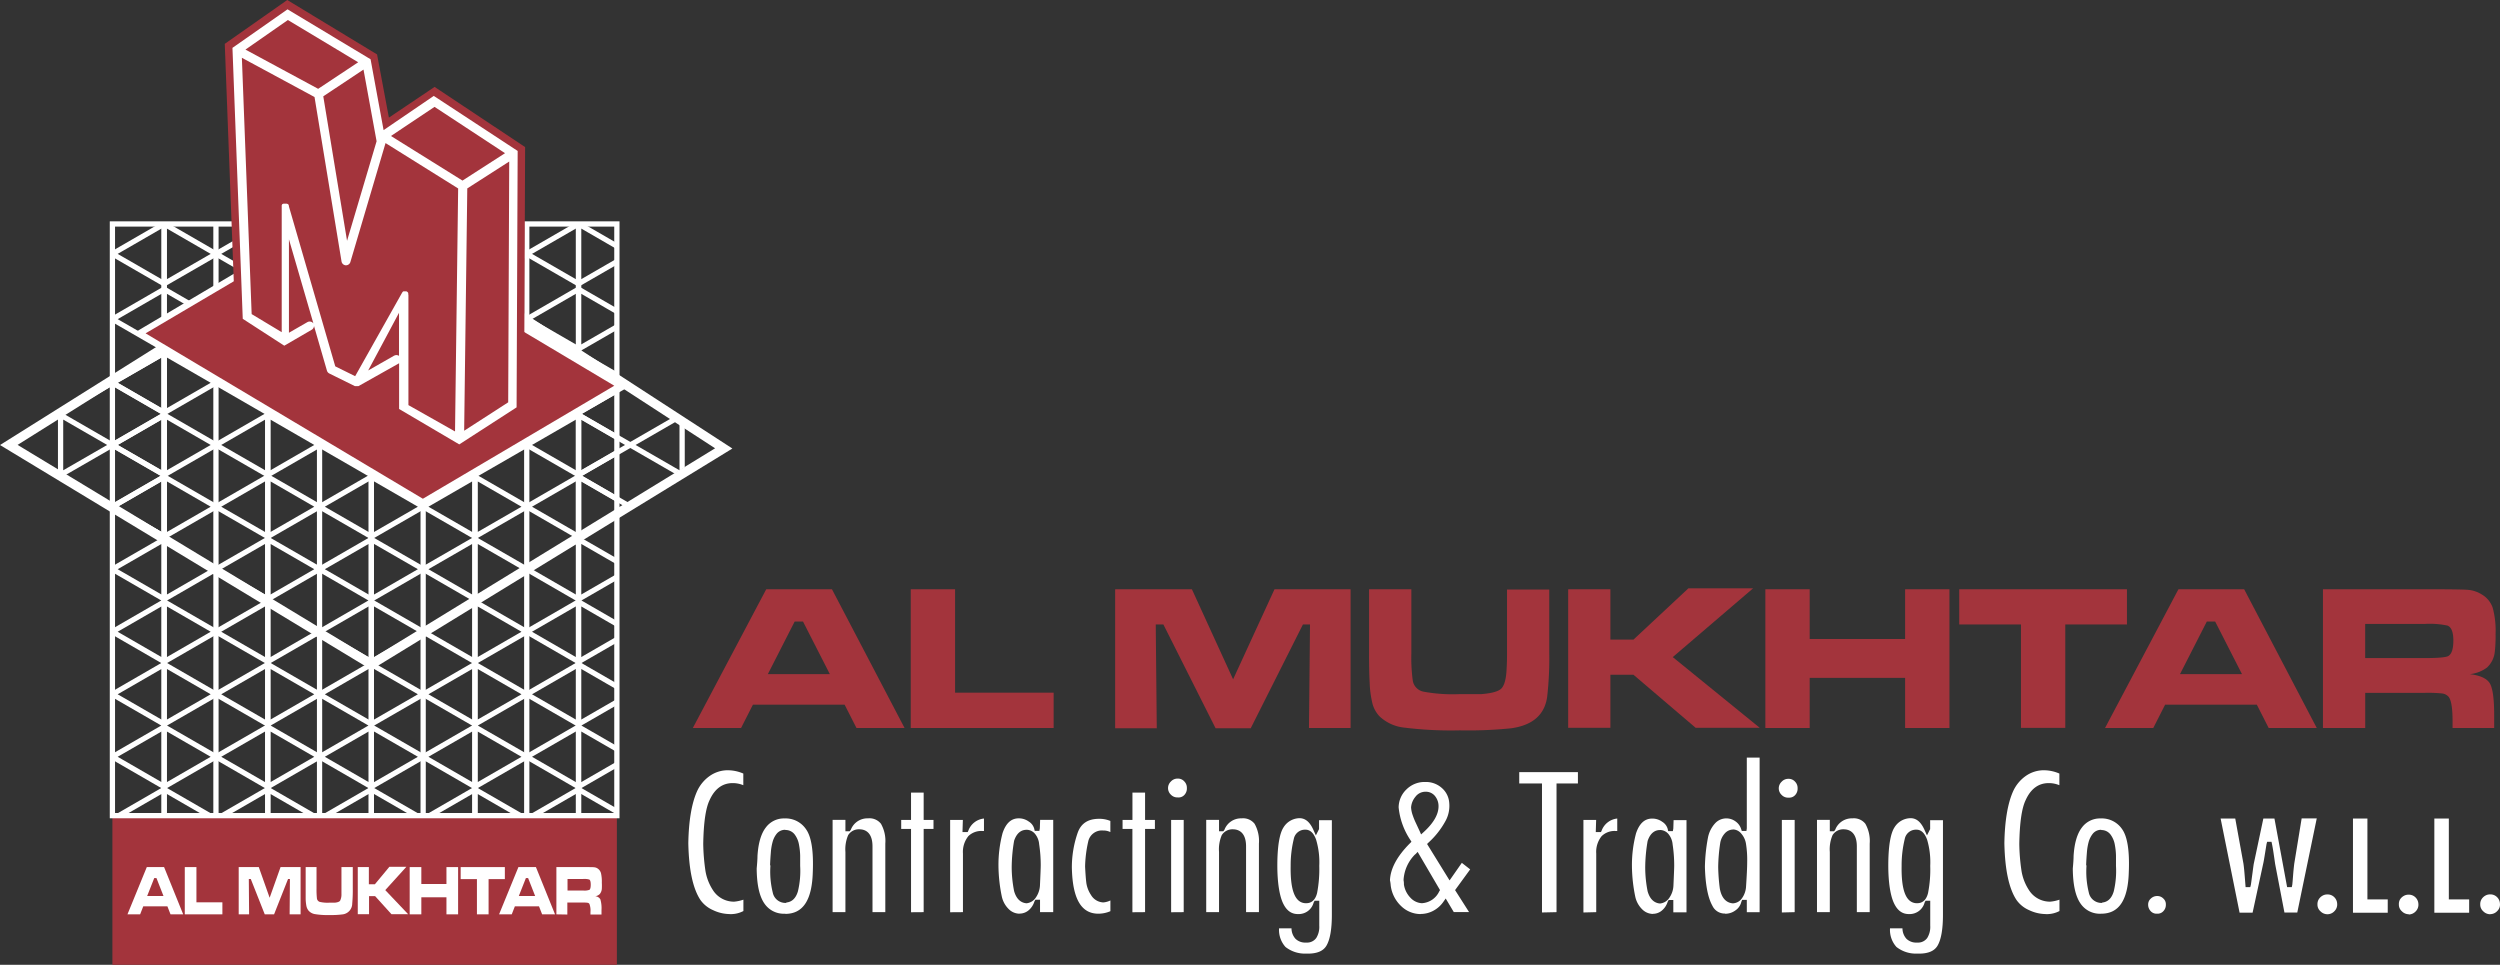 <?xml version="1.0" encoding="UTF-8"?>
<svg xmlns="http://www.w3.org/2000/svg" xmlns:xlink="http://www.w3.org/1999/xlink" id="Layer_1" data-name="Layer 1" viewBox="0 0 536.45 207.02">
  <rect x="0" y="0" width="536.45" height="207.02" fill="#333333" stroke="none"/>
  <defs>
    <clipPath id="clip-path" transform="translate(0)">
      <rect x="24.12" y="48.06" width="108.25" height="126.96" style="fill:none"></rect>
    </clipPath>
    <clipPath id="clip-path-2" transform="translate(0)">
      <polygon points="154.59 95.48 79.68 142.56 1.89 95.48 79.69 48.06 154.59 95.48" style="fill:none"></polygon>
    </clipPath>
  </defs>
  <path d="M183.78,156.21l-2.54-5H161.56l-2.54,5H148.67l15.75-29.77h14.1l15.58,29.77H183.78Zm-5.71-11.55-5.76-11.29h-1.79l-5.76,11.29h13.31Z" transform="translate(0)" style="fill:#a3343c"></path>
  <path d="M195.43,126.45h9.51v22.18h21.15v7.59H195.43V126.45Z" transform="translate(0)" style="fill:#a3343c"></path>
  <path d="M239.34,126.45h16.42l8.84,19.32,8.88-19.32h16.33v29.77h-8.93L281.1,134h-1.52l-11.2,22.27h-7.54L249.64,134H248l.22,22.27h-8.93V126.45Z" transform="translate(0)" style="fill:#a3343c"></path>
  <path d="M293.79,126.45h9.06v13.7a36.35,36.35,0,0,0,.31,5.94,2.9,2.9,0,0,0,2.25,2.32,34.48,34.48,0,0,0,7.7.54c2.59,0,4.15,0,4.69,0,2.32-.18,3.79-.59,4.4-1.25s1-2,1.09-4.2q.09-1.47.09-3.3v-13.7h9.06v13.7a72.3,72.3,0,0,1-.45,9.33c-.54,3.84-3.09,6.08-7.68,6.74a91.33,91.33,0,0,1-11.07.45,81.31,81.31,0,0,1-12-.6,9.07,9.07,0,0,1-5.2-2.39,6.36,6.36,0,0,1-1.52-2.68,22.19,22.19,0,0,1-.62-4.64c-.09-1.52-.13-3.58-.13-6.2V126.45Z" transform="translate(0)" style="fill:#a3343c"></path>
  <path d="M336.5,126.45h9.06v10.8h4.95l11.78-11h13.88L358.94,141l18.66,15.17H363.85l-13.34-11.38h-4.95v11.38H336.5V126.44Z" transform="translate(0)" style="fill:#a3343c"></path>
  <path d="M378.81,126.45h9.51v10.67H408.8V126.45h9.51v29.77H408.8V145.46H388.32v10.76h-9.51Z" transform="translate(0)" style="fill:#a3343c"></path>
  <path d="M420.4,126.45h36V134H443.17v22.18h-9.51V134H420.41v-7.59Z" transform="translate(0)" style="fill:#a3343c"></path>
  <path d="M486.81,156.21l-2.54-5H464.59l-2.54,5H451.7l15.75-29.77h14.1l15.58,29.77H486.81Zm-5.72-11.55-5.76-11.29h-1.79l-5.76,11.29h13.31Z" transform="translate(0)" style="fill:#a3343c"></path>
  <path d="M498.46,156.21V126.44h21.91q7.73,0,9.24.13a6.62,6.62,0,0,1,2.95,1,5.28,5.28,0,0,1,2.32,2.83,18.79,18.79,0,0,1,.62,5.69,28.66,28.66,0,0,1-.18,3.88,5.33,5.33,0,0,1-1.67,3.28,7.47,7.47,0,0,1-3.68,1.41q3.39.41,4.31,2t.92,6.78v2.77h-8.93v-1.56c0-2.8-.3-4.52-.89-5.18a2.23,2.23,0,0,0-1.36-.67,31.1,31.1,0,0,0-3.68-.13H507.53v7.54h-9.07Zm9.06-15h12.76c2.89,0,4.58-.15,5.09-.45.71-.42,1.07-1.52,1.07-3.3s-.4-2.83-1.21-3.21a18,18,0,0,0-5-.36H507.52v7.32Z" transform="translate(0)" style="fill:#a3343c"></path>
  <rect x="24.12" y="175.33" width="108.25" height="31.69" style="fill:#a3343c"></rect>
  <rect x="24.12" y="48.06" width="108.25" height="158.96" style="fill:none"></rect>
  <g style="clip-path:url(#clip-path)">
    <polygon points="35.23 60.89 46.34 54.48 35.23 48.06 35.23 60.89" style="fill:none;stroke:#fff;stroke-miterlimit:10;stroke-width:1.13px"></polygon>
    <polygon points="35.23 74.89 46.34 68.48 35.23 62.06 35.23 74.89" style="fill:none;stroke:#fff;stroke-miterlimit:10;stroke-width:1.13px"></polygon>
    <polygon points="35.23 88.56 46.34 82.14 35.23 75.73 35.23 88.56" style="fill:none;stroke:#fff;stroke-miterlimit:10;stroke-width:1.13px"></polygon>
    <polygon points="35.23 101.89 46.34 95.48 35.23 89.06 35.23 101.89" style="fill:none;stroke:#fff;stroke-miterlimit:10;stroke-width:1.13px"></polygon>
    <polygon points="35.23 115.14 46.34 108.73 35.23 102.31 35.23 115.14" style="fill:none;stroke:#fff;stroke-miterlimit:10;stroke-width:1.13px"></polygon>
    <polygon points="35.23 128.56 46.34 122.14 35.23 115.73 35.23 128.56" style="fill:none;stroke:#fff;stroke-miterlimit:10;stroke-width:1.13px"></polygon>
    <polygon points="35.23 141.98 46.34 135.56 35.23 129.14 35.23 141.98" style="fill:none;stroke:#fff;stroke-miterlimit:10;stroke-width:1.13px"></polygon>
    <polygon points="35.23 155.39 46.34 148.98 35.23 142.56 35.23 155.39" style="fill:none;stroke:#fff;stroke-miterlimit:10;stroke-width:1.13px"></polygon>
    <polygon points="35.23 168.81 46.34 162.39 35.23 155.98 35.23 168.81" style="fill:none;stroke:#fff;stroke-miterlimit:10;stroke-width:1.13px"></polygon>
    <polygon points="35.23 182.23 46.34 175.81 35.23 169.39 35.23 182.23" style="fill:none;stroke:#fff;stroke-miterlimit:10;stroke-width:1.13px"></polygon>
    <polygon points="57.46 60.89 46.34 54.48 57.46 48.06 57.46 60.89" style="fill:none;stroke:#fff;stroke-miterlimit:10;stroke-width:1.13px"></polygon>
    <polygon points="57.46 74.89 46.34 68.48 57.46 62.06 57.46 74.89" style="fill:none;stroke:#fff;stroke-miterlimit:10;stroke-width:1.13px"></polygon>
    <polygon points="57.46 88.56 46.34 82.14 57.46 75.73 57.46 88.56" style="fill:none;stroke:#fff;stroke-miterlimit:10;stroke-width:1.13px"></polygon>
    <polygon points="57.46 101.89 46.34 95.48 57.46 89.06 57.46 101.89" style="fill:none;stroke:#fff;stroke-miterlimit:10;stroke-width:1.13px"></polygon>
    <polygon points="57.46 115.14 46.34 108.73 57.46 102.31 57.46 115.14" style="fill:none;stroke:#fff;stroke-miterlimit:10;stroke-width:1.13px"></polygon>
    <polygon points="57.46 128.56 46.34 122.14 57.46 115.73 57.46 128.56" style="fill:none;stroke:#fff;stroke-miterlimit:10;stroke-width:1.13px"></polygon>
    <polygon points="57.46 141.98 46.34 135.56 57.46 129.14 57.46 141.98" style="fill:none;stroke:#fff;stroke-miterlimit:10;stroke-width:1.13px"></polygon>
    <polygon points="57.46 155.39 46.34 148.98 57.46 142.56 57.46 155.39" style="fill:none;stroke:#fff;stroke-miterlimit:10;stroke-width:1.13px"></polygon>
    <polygon points="57.46 168.81 46.34 162.39 57.46 155.98 57.46 168.81" style="fill:none;stroke:#fff;stroke-miterlimit:10;stroke-width:1.13px"></polygon>
    <polygon points="57.46 182.23 46.34 175.81 57.46 169.39 57.46 182.23" style="fill:none;stroke:#fff;stroke-miterlimit:10;stroke-width:1.13px"></polygon>
    <polygon points="57.46 60.89 68.57 54.48 57.46 48.06 57.46 60.89" style="fill:none;stroke:#fff;stroke-miterlimit:10;stroke-width:1.13px"></polygon>
    <polygon points="57.46 74.89 68.57 68.48 57.46 62.06 57.46 74.89" style="fill:none;stroke:#fff;stroke-miterlimit:10;stroke-width:1.13px"></polygon>
    <polygon points="57.46 88.56 68.57 82.14 57.46 75.73 57.46 88.56" style="fill:none;stroke:#fff;stroke-miterlimit:10;stroke-width:1.13px"></polygon>
    <polygon points="57.46 101.89 68.57 95.48 57.46 89.06 57.46 101.89" style="fill:none;stroke:#fff;stroke-miterlimit:10;stroke-width:1.13px"></polygon>
    <polygon points="57.46 115.14 68.57 108.73 57.46 102.31 57.46 115.14" style="fill:none;stroke:#fff;stroke-miterlimit:10;stroke-width:1.13px"></polygon>
    <polygon points="57.46 128.56 68.57 122.14 57.46 115.73 57.46 128.56" style="fill:none;stroke:#fff;stroke-miterlimit:10;stroke-width:1.13px"></polygon>
    <polygon points="57.46 141.98 68.57 135.56 57.46 129.14 57.46 141.98" style="fill:none;stroke:#fff;stroke-miterlimit:10;stroke-width:1.13px"></polygon>
    <polygon points="57.46 155.39 68.57 148.98 57.46 142.56 57.46 155.39" style="fill:none;stroke:#fff;stroke-miterlimit:10;stroke-width:1.13px"></polygon>
    <polygon points="57.46 168.81 68.57 162.39 57.46 155.98 57.46 168.81" style="fill:none;stroke:#fff;stroke-miterlimit:10;stroke-width:1.13px"></polygon>
    <polygon points="57.46 182.23 68.57 175.81 57.46 169.39 57.46 182.23" style="fill:none;stroke:#fff;stroke-miterlimit:10;stroke-width:1.13px"></polygon>
    <polygon points="79.68 60.89 68.57 54.48 79.68 48.06 79.68 60.89" style="fill:none;stroke:#fff;stroke-miterlimit:10;stroke-width:1.13px"></polygon>
    <polygon points="79.68 74.89 68.57 68.48 79.68 62.06 79.68 74.89" style="fill:none;stroke:#fff;stroke-miterlimit:10;stroke-width:1.13px"></polygon>
    <polygon points="79.68 88.56 68.57 82.14 79.68 75.73 79.68 88.56" style="fill:none;stroke:#fff;stroke-miterlimit:10;stroke-width:1.13px"></polygon>
    <polygon points="79.68 101.89 68.57 95.48 79.68 89.06 79.68 101.89" style="fill:none;stroke:#fff;stroke-miterlimit:10;stroke-width:1.13px"></polygon>
    <polygon points="79.68 115.14 68.57 108.73 79.68 102.31 79.68 115.14" style="fill:none;stroke:#fff;stroke-miterlimit:10;stroke-width:1.13px"></polygon>
    <polygon points="79.68 128.56 68.57 122.14 79.68 115.73 79.68 128.56" style="fill:none;stroke:#fff;stroke-miterlimit:10;stroke-width:1.13px"></polygon>
    <polygon points="79.68 141.98 68.57 135.56 79.68 129.14 79.68 141.98" style="fill:none;stroke:#fff;stroke-miterlimit:10;stroke-width:1.13px"></polygon>
    <polygon points="79.68 155.39 68.57 148.98 79.68 142.56 79.68 155.39" style="fill:none;stroke:#fff;stroke-miterlimit:10;stroke-width:1.13px"></polygon>
    <polygon points="79.68 168.81 68.57 162.39 79.68 155.98 79.68 168.81" style="fill:none;stroke:#fff;stroke-miterlimit:10;stroke-width:1.13px"></polygon>
    <polygon points="79.68 182.23 68.57 175.81 79.68 169.39 79.68 182.23" style="fill:none;stroke:#fff;stroke-miterlimit:10;stroke-width:1.13px"></polygon>
    <polygon points="79.68 60.89 90.8 54.48 79.68 48.06 79.68 60.89" style="fill:none;stroke:#fff;stroke-miterlimit:10;stroke-width:1.13px"></polygon>
    <polygon points="79.68 74.89 90.8 68.48 79.68 62.06 79.68 74.89" style="fill:none;stroke:#fff;stroke-miterlimit:10;stroke-width:1.13px"></polygon>
    <polygon points="79.68 88.56 90.8 82.14 79.68 75.73 79.68 88.56" style="fill:none;stroke:#fff;stroke-miterlimit:10;stroke-width:1.13px"></polygon>
    <polygon points="79.68 101.89 90.8 95.48 79.68 89.06 79.68 101.89" style="fill:none;stroke:#fff;stroke-miterlimit:10;stroke-width:1.13px"></polygon>
    <polygon points="79.68 115.14 90.8 108.73 79.68 102.31 79.68 115.14" style="fill:none;stroke:#fff;stroke-miterlimit:10;stroke-width:1.13px"></polygon>
    <polygon points="79.68 128.56 90.8 122.14 79.68 115.73 79.68 128.56" style="fill:none;stroke:#fff;stroke-miterlimit:10;stroke-width:1.13px"></polygon>
    <polygon points="79.68 141.98 90.8 135.56 79.68 129.14 79.68 141.98" style="fill:none;stroke:#fff;stroke-miterlimit:10;stroke-width:1.13px"></polygon>
    <polygon points="79.68 155.39 90.8 148.98 79.68 142.56 79.68 155.39" style="fill:none;stroke:#fff;stroke-miterlimit:10;stroke-width:1.13px"></polygon>
    <polygon points="79.68 168.81 90.8 162.39 79.68 155.98 79.68 168.81" style="fill:none;stroke:#fff;stroke-miterlimit:10;stroke-width:1.13px"></polygon>
    <polygon points="79.68 182.23 90.8 175.81 79.68 169.39 79.68 182.23" style="fill:none;stroke:#fff;stroke-miterlimit:10;stroke-width:1.13px"></polygon>
    <polygon points="101.91 60.89 90.8 54.48 101.91 48.06 101.91 60.89" style="fill:none;stroke:#fff;stroke-miterlimit:10;stroke-width:1.13px"></polygon>
    <polygon points="101.91 74.89 90.8 68.48 101.91 62.06 101.91 74.89" style="fill:none;stroke:#fff;stroke-miterlimit:10;stroke-width:1.13px"></polygon>
    <polygon points="101.91 88.56 90.8 82.14 101.91 75.73 101.91 88.56" style="fill:none;stroke:#fff;stroke-miterlimit:10;stroke-width:1.13px"></polygon>
    <polygon points="101.91 101.89 90.8 95.48 101.91 89.06 101.91 101.89" style="fill:none;stroke:#fff;stroke-miterlimit:10;stroke-width:1.13px"></polygon>
    <polygon points="101.91 115.14 90.8 108.73 101.91 102.31 101.91 115.14" style="fill:none;stroke:#fff;stroke-miterlimit:10;stroke-width:1.13px"></polygon>
    <polygon points="101.91 128.56 90.8 122.14 101.91 115.73 101.91 128.56" style="fill:none;stroke:#fff;stroke-miterlimit:10;stroke-width:1.13px"></polygon>
    <polygon points="101.91 141.98 90.8 135.56 101.91 129.14 101.91 141.98" style="fill:none;stroke:#fff;stroke-miterlimit:10;stroke-width:1.13px"></polygon>
    <polygon points="101.91 155.39 90.8 148.98 101.91 142.56 101.91 155.39" style="fill:none;stroke:#fff;stroke-miterlimit:10;stroke-width:1.13px"></polygon>
    <polygon points="101.91 168.81 90.8 162.39 101.91 155.98 101.91 168.81" style="fill:none;stroke:#fff;stroke-miterlimit:10;stroke-width:1.13px"></polygon>
    <polygon points="101.91 182.23 90.8 175.81 101.91 169.39 101.91 182.23" style="fill:none;stroke:#fff;stroke-miterlimit:10;stroke-width:1.13px"></polygon>
    <polygon points="101.91 60.89 113.03 54.48 101.91 48.06 101.91 60.89" style="fill:none;stroke:#fff;stroke-miterlimit:10;stroke-width:1.13px"></polygon>
    <polygon points="101.91 74.89 113.03 68.48 101.91 62.06 101.91 74.89" style="fill:none;stroke:#fff;stroke-miterlimit:10;stroke-width:1.13px"></polygon>
    <polygon points="101.91 88.56 113.03 82.14 101.91 75.73 101.91 88.56" style="fill:none;stroke:#fff;stroke-miterlimit:10;stroke-width:1.13px"></polygon>
    <polygon points="101.91 101.89 113.03 95.48 101.91 89.06 101.91 101.89" style="fill:none;stroke:#fff;stroke-miterlimit:10;stroke-width:1.13px"></polygon>
    <polygon points="101.91 115.14 113.03 108.73 101.91 102.31 101.91 115.14" style="fill:none;stroke:#fff;stroke-miterlimit:10;stroke-width:1.13px"></polygon>
    <polygon points="101.91 128.56 113.03 122.14 101.91 115.73 101.91 128.56" style="fill:none;stroke:#fff;stroke-miterlimit:10;stroke-width:1.13px"></polygon>
    <polygon points="101.91 141.98 113.03 135.56 101.91 129.14 101.91 141.98" style="fill:none;stroke:#fff;stroke-miterlimit:10;stroke-width:1.13px"></polygon>
    <polygon points="101.91 155.39 113.03 148.98 101.91 142.56 101.91 155.39" style="fill:none;stroke:#fff;stroke-miterlimit:10;stroke-width:1.13px"></polygon>
    <polygon points="101.91 168.81 113.03 162.39 101.91 155.98 101.91 168.81" style="fill:none;stroke:#fff;stroke-miterlimit:10;stroke-width:1.13px"></polygon>
    <polygon points="101.91 182.23 113.03 175.81 101.91 169.39 101.91 182.23" style="fill:none;stroke:#fff;stroke-miterlimit:10;stroke-width:1.13px"></polygon>
    <polygon points="124.14 60.89 113.03 54.48 124.14 48.06 124.14 60.89" style="fill:none;stroke:#fff;stroke-miterlimit:10;stroke-width:1.13px"></polygon>
    <polygon points="124.14 74.89 113.03 68.48 124.14 62.06 124.14 74.89" style="fill:none;stroke:#fff;stroke-miterlimit:10;stroke-width:1.13px"></polygon>
    <polygon points="124.14 88.56 113.03 82.14 124.14 75.73 124.14 88.56" style="fill:none;stroke:#fff;stroke-miterlimit:10;stroke-width:1.13px"></polygon>
    <polygon points="124.14 101.89 113.03 95.48 124.14 89.06 124.14 101.89" style="fill:none;stroke:#fff;stroke-miterlimit:10;stroke-width:1.13px"></polygon>
    <polygon points="124.14 115.14 113.03 108.73 124.14 102.31 124.14 115.14" style="fill:none;stroke:#fff;stroke-miterlimit:10;stroke-width:1.13px"></polygon>
    <polygon points="124.14 128.56 113.03 122.14 124.14 115.73 124.14 128.56" style="fill:none;stroke:#fff;stroke-miterlimit:10;stroke-width:1.13px"></polygon>
    <polygon points="124.14 141.98 113.03 135.56 124.14 129.14 124.14 141.98" style="fill:none;stroke:#fff;stroke-miterlimit:10;stroke-width:1.13px"></polygon>
    <polygon points="124.14 155.39 113.03 148.98 124.14 142.56 124.14 155.39" style="fill:none;stroke:#fff;stroke-miterlimit:10;stroke-width:1.13px"></polygon>
    <polygon points="124.14 168.81 113.03 162.39 124.14 155.98 124.14 168.81" style="fill:none;stroke:#fff;stroke-miterlimit:10;stroke-width:1.13px"></polygon>
    <polygon points="124.14 182.23 113.03 175.81 124.14 169.39 124.14 182.23" style="fill:none;stroke:#fff;stroke-miterlimit:10;stroke-width:1.13px"></polygon>
    <polygon points="35.23 60.89 24.12 54.48 35.23 48.06 35.23 60.89" style="fill:none;stroke:#fff;stroke-miterlimit:10;stroke-width:1.13px"></polygon>
    <polygon points="35.23 74.89 24.12 68.48 35.23 62.06 35.23 74.89" style="fill:none;stroke:#fff;stroke-miterlimit:10;stroke-width:1.13px"></polygon>
    <polygon points="35.23 88.56 24.12 82.14 35.23 75.73 35.23 88.56" style="fill:none;stroke:#fff;stroke-miterlimit:10;stroke-width:1.13px"></polygon>
    <polygon points="35.23 101.89 24.12 95.48 35.23 89.06 35.23 101.89" style="fill:none;stroke:#fff;stroke-miterlimit:10;stroke-width:1.13px"></polygon>
    <polygon points="35.23 115.14 24.12 108.73 35.23 102.31 35.23 115.14" style="fill:none;stroke:#fff;stroke-miterlimit:10;stroke-width:1.13px"></polygon>
    <polygon points="35.23 128.56 24.12 122.14 35.23 115.73 35.23 128.56" style="fill:none;stroke:#fff;stroke-miterlimit:10;stroke-width:1.13px"></polygon>
    <polygon points="35.23 141.98 24.12 135.56 35.23 129.14 35.23 141.98" style="fill:none;stroke:#fff;stroke-miterlimit:10;stroke-width:1.13px"></polygon>
    <polygon points="35.23 155.39 24.12 148.98 35.23 142.56 35.23 155.39" style="fill:none;stroke:#fff;stroke-miterlimit:10;stroke-width:1.13px"></polygon>
    <polygon points="35.23 168.81 24.12 162.39 35.23 155.98 35.23 168.81" style="fill:none;stroke:#fff;stroke-miterlimit:10;stroke-width:1.13px"></polygon>
    <polygon points="35.23 182.23 24.12 175.81 35.23 169.39 35.23 182.23" style="fill:none;stroke:#fff;stroke-miterlimit:10;stroke-width:1.13px"></polygon>
    <polygon points="124.14 60.89 135.25 54.48 124.14 48.06 124.14 60.89" style="fill:none;stroke:#fff;stroke-miterlimit:10;stroke-width:1.13px"></polygon>
    <polygon points="124.14 74.89 135.25 68.48 124.14 62.06 124.14 74.89" style="fill:none;stroke:#fff;stroke-miterlimit:10;stroke-width:1.13px"></polygon>
    <polygon points="124.14 88.56 135.25 82.14 124.14 75.73 124.14 88.56" style="fill:none;stroke:#fff;stroke-miterlimit:10;stroke-width:1.13px"></polygon>
    <polygon points="124.14 101.89 135.25 95.48 124.14 89.06 124.14 101.89" style="fill:none;stroke:#fff;stroke-miterlimit:10;stroke-width:1.13px"></polygon>
    <polygon points="124.14 115.14 135.25 108.73 124.14 102.31 124.14 115.14" style="fill:none;stroke:#fff;stroke-miterlimit:10;stroke-width:1.13px"></polygon>
    <polygon points="124.14 128.56 135.25 122.14 124.14 115.73 124.14 128.56" style="fill:none;stroke:#fff;stroke-miterlimit:10;stroke-width:1.13px"></polygon>
    <polygon points="124.14 141.98 135.25 135.56 124.14 129.14 124.14 141.98" style="fill:none;stroke:#fff;stroke-miterlimit:10;stroke-width:1.13px"></polygon>
    <polygon points="124.14 155.39 135.25 148.98 124.14 142.56 124.14 155.39" style="fill:none;stroke:#fff;stroke-miterlimit:10;stroke-width:1.13px"></polygon>
    <polygon points="124.14 168.81 135.25 162.39 124.14 155.98 124.14 168.81" style="fill:none;stroke:#fff;stroke-miterlimit:10;stroke-width:1.13px"></polygon>
    <polygon points="124.14 182.23 135.25 175.81 124.14 169.39 124.14 182.23" style="fill:none;stroke:#fff;stroke-miterlimit:10;stroke-width:1.13px"></polygon>
    <line x1="46.34" y1="175.81" x2="46.34" y2="48.06" style="fill:none;stroke:#fff;stroke-miterlimit:10;stroke-width:1.13px"></line>
    <line x1="68.57" y1="175.81" x2="68.57" y2="48.06" style="fill:none;stroke:#fff;stroke-miterlimit:10;stroke-width:1.13px"></line>
    <line x1="90.8" y1="175.81" x2="90.8" y2="48.06" style="fill:none;stroke:#fff;stroke-miterlimit:10;stroke-width:1.13px"></line>
    <line x1="113.03" y1="175.81" x2="113.03" y2="48.06" style="fill:none;stroke:#fff;stroke-miterlimit:10;stroke-width:1.13px"></line>
  </g>
  <rect x="24.12" y="48.06" width="108.25" height="126.96" style="fill:none;stroke:#fff;stroke-miterlimit:10;stroke-width:1.13px"></rect>
  <g style="clip-path:url(#clip-path-2)">
    <polygon points="35.23 60.89 24.12 54.48 35.23 48.06 35.23 60.89" style="fill:none;stroke:#fff;stroke-miterlimit:10;stroke-width:1.13px"></polygon>
    <polygon points="35.23 74.89 24.12 68.48 35.23 62.06 35.23 74.89" style="fill:none;stroke:#fff;stroke-miterlimit:10;stroke-width:1.13px"></polygon>
    <polygon points="35.23 88.56 24.12 82.14 35.23 75.73 35.23 88.56" style="fill:none;stroke:#fff;stroke-miterlimit:10;stroke-width:1.13px"></polygon>
    <polygon points="35.23 101.89 24.12 95.48 35.23 89.06 35.23 101.89" style="fill:none;stroke:#fff;stroke-miterlimit:10;stroke-width:1.13px"></polygon>
    <polygon points="35.23 115.14 24.12 108.73 35.23 102.31 35.23 115.14" style="fill:none;stroke:#fff;stroke-miterlimit:10;stroke-width:1.13px"></polygon>
    <polygon points="35.23 128.56 24.12 122.14 35.23 115.73 35.23 128.56" style="fill:none;stroke:#fff;stroke-miterlimit:10;stroke-width:1.13px"></polygon>
    <polygon points="35.23 141.98 24.12 135.56 35.23 129.14 35.23 141.98" style="fill:none;stroke:#fff;stroke-miterlimit:10;stroke-width:1.13px"></polygon>
    <polygon points="35.23 155.39 24.12 148.98 35.23 142.56 35.23 155.39" style="fill:none;stroke:#fff;stroke-miterlimit:10;stroke-width:1.13px"></polygon>
    <polygon points="35.23 168.81 24.12 162.39 35.23 155.98 35.23 168.81" style="fill:none;stroke:#fff;stroke-miterlimit:10;stroke-width:1.13px"></polygon>
    <polygon points="35.23 182.23 24.12 175.81 35.23 169.39 35.23 182.23" style="fill:none;stroke:#fff;stroke-miterlimit:10;stroke-width:1.13px"></polygon>
    <polygon points="13 88.56 24.12 82.14 13 75.73 13 88.56" style="fill:none;stroke:#fff;stroke-miterlimit:10;stroke-width:1.13px"></polygon>
    <polygon points="13 101.89 24.12 95.48 13 89.06 13 101.89" style="fill:none;stroke:#fff;stroke-miterlimit:10;stroke-width:1.13px"></polygon>
    <polygon points="13 115.14 24.12 108.73 13 102.31 13 115.14" style="fill:none;stroke:#fff;stroke-miterlimit:10;stroke-width:1.13px"></polygon>
    <polygon points="124.14 60.89 135.25 54.48 124.14 48.06 124.14 60.89" style="fill:none;stroke:#fff;stroke-miterlimit:10;stroke-width:1.13px"></polygon>
    <polygon points="124.14 74.89 135.25 68.48 124.14 62.06 124.14 74.89" style="fill:none;stroke:#fff;stroke-miterlimit:10;stroke-width:1.13px"></polygon>
    <polygon points="124.14 88.56 135.25 82.14 124.14 75.73 124.14 88.56" style="fill:none;stroke:#fff;stroke-miterlimit:10;stroke-width:1.13px"></polygon>
    <polygon points="124.14 101.89 135.25 95.48 124.14 89.06 124.14 101.89" style="fill:none;stroke:#fff;stroke-miterlimit:10;stroke-width:1.13px"></polygon>
    <polygon points="124.14 115.14 135.25 108.73 124.14 102.31 124.14 115.14" style="fill:none;stroke:#fff;stroke-miterlimit:10;stroke-width:1.13px"></polygon>
    <polygon points="124.14 128.56 135.25 122.14 124.14 115.73 124.14 128.56" style="fill:none;stroke:#fff;stroke-miterlimit:10;stroke-width:1.13px"></polygon>
    <polygon points="124.14 141.98 135.25 135.56 124.14 129.14 124.14 141.98" style="fill:none;stroke:#fff;stroke-miterlimit:10;stroke-width:1.13px"></polygon>
    <polygon points="124.14 155.39 135.25 148.98 124.14 142.56 124.14 155.39" style="fill:none;stroke:#fff;stroke-miterlimit:10;stroke-width:1.13px"></polygon>
    <polygon points="124.14 168.81 135.25 162.39 124.14 155.98 124.14 168.81" style="fill:none;stroke:#fff;stroke-miterlimit:10;stroke-width:1.13px"></polygon>
    <polygon points="124.14 182.23 135.25 175.81 124.14 169.39 124.14 182.23" style="fill:none;stroke:#fff;stroke-miterlimit:10;stroke-width:1.13px"></polygon>
    <polygon points="146.37 88.56 135.25 82.14 146.37 75.73 146.37 88.56" style="fill:none;stroke:#fff;stroke-miterlimit:10;stroke-width:1.13px"></polygon>
    <polygon points="146.37 101.89 135.25 95.48 146.37 89.06 146.37 101.89" style="fill:none;stroke:#fff;stroke-miterlimit:10;stroke-width:1.13px"></polygon>
    <polygon points="146.37 115.14 135.25 108.73 146.37 102.31 146.37 115.14" style="fill:none;stroke:#fff;stroke-miterlimit:10;stroke-width:1.13px"></polygon>
  </g>
  <polygon points="155.3 96.22 79.68 142.56 1.89 95.48 79.32 46.88 155.3 96.22" style="fill:none;stroke:#fff;stroke-miterlimit:10;stroke-width:1.98px"></polygon>
  <polygon points="133.54 82.76 88.75 109.78 31.24 73.05 76.55 45.79 133.54 82.76" style="fill:none"></polygon>
  <polygon points="134.34 82.78 88.93 109.98 31.24 73.02 77.16 45.58 134.34 82.78" style="fill:none"></polygon>
  <polygon points="28.76 71.45 73.66 44.81 135.24 82.13 90.34 108.77 28.76 71.45" style="fill:#fff"></polygon>
  <polygon points="74.25 47.09 133.12 81.98 91.04 105.98 31.94 71.36 74.25 47.09" style="fill:#fff"></polygon>
  <polygon points="72.31 47.29 131.81 82.77 90.74 107.02 31.24 71.53 72.31 47.29" style="fill:#a3343c"></polygon>
  <path d="M36.59,196.2l-.67-1.72H30.74l-.67,1.72H27.35l4.15-10.14h3.71l4.1,10.14H36.59Zm-1.51-3.94-1.51-3.85H33.1l-1.52,3.85Z" transform="translate(0)" style="fill:#fff"></path>
  <path d="M39.65,186.06h2.5v7.56h5.57v2.58H39.65Z" transform="translate(0)" style="fill:#fff"></path>
  <path d="M51.21,186.06h4.32l2.33,6.58,2.34-6.58h4.3V196.2H62.15l.06-7.59h-.4l-3,7.59h-2l-3-7.59h-.42l.06,7.59H51.22V186.06Z" transform="translate(0)" style="fill:#fff"></path>
  <path d="M65.54,186.06h2.38v4.67a17.1,17.1,0,0,0,.08,2,.9.9,0,0,0,.59.79,7.23,7.23,0,0,0,2,.18c.68,0,1.09,0,1.23,0,.61-.06,1-.2,1.16-.43a3,3,0,0,0,.29-1.43c0-.33,0-.71,0-1.12v-4.67H75.7v4.67a31.45,31.45,0,0,1-.12,3.18,2.34,2.34,0,0,1-2,2.3,19.08,19.08,0,0,1-2.91.15,16.09,16.09,0,0,1-3.15-.21,2.28,2.28,0,0,1-1.37-.81,2.36,2.36,0,0,1-.4-.91,9.65,9.65,0,0,1-.16-1.58c0-.52,0-1.22,0-2.11v-4.67Z" transform="translate(0)" style="fill:#fff"></path>
  <path d="M76.77,186.06h2.38v3.68h1.3l3.1-3.74H87.2l-4.53,5,4.91,5.17H84l-3.51-3.88h-1.3v3.88H76.77V186.06Z" transform="translate(0)" style="fill:#fff"></path>
  <path d="M87.91,186.06h2.5v3.63H95.8v-3.63h2.5V196.2H95.8v-3.66H90.41v3.66h-2.5Z" transform="translate(0)" style="fill:#fff"></path>
  <path d="M98.85,186.06h9.48v2.58h-3.49v7.56h-2.5v-7.56H98.85Z" transform="translate(0)" style="fill:#fff"></path>
  <path d="M116.33,196.2l-.67-1.72h-5.18l-.67,1.72h-2.72l4.15-10.14H115l4.1,10.14h-2.72Zm-1.5-3.94-1.51-3.85h-.47l-1.52,3.85Z" transform="translate(0)" style="fill:#fff"></path>
  <path d="M119.39,196.2V186.06h5.77c1.35,0,2.16,0,2.43.05a1.56,1.56,0,0,1,.78.35,1.73,1.73,0,0,1,.61,1,8.28,8.28,0,0,1,.16,1.94,12.79,12.79,0,0,1,0,1.32,2,2,0,0,1-.44,1.12,1.72,1.72,0,0,1-1,.48,1.34,1.34,0,0,1,1.13.67,6.85,6.85,0,0,1,.24,2.31v.94H126.7v-.53a4,4,0,0,0-.23-1.76.58.58,0,0,0-.36-.23,6.18,6.18,0,0,0-1-.05h-3.37v2.57Zm2.39-5.11h3.36a3.2,3.2,0,0,0,1.34-.15c.19-.14.28-.52.28-1.12s-.11-1-.32-1.09a3.76,3.76,0,0,0-1.3-.12h-3.36v2.49Z" transform="translate(0)" style="fill:#fff"></path>
  <path d="M280.35,204.62a6.76,6.76,0,0,1-4.51-1.42,5.46,5.46,0,0,1-1.38-4h2.67a3.38,3.38,0,0,0,.85,2.24,3,3,0,0,0,2.23.82h.17a2.41,2.41,0,0,0,2.07-1,4.49,4.49,0,0,0,.64-2.62v-5.36h-1l-.21.39a3.31,3.31,0,0,1-3.07,2.47h-.32c-1.42,0-2.47-.79-3.21-2.4s-1.19-4.42-1.19-8c0-4.11.47-6.86,1.31-8.17a4.11,4.11,0,0,1,3.33-2h.14c1.25,0,2.24.85,3,2.6l.49,1.09.68-1.35V176h2.75V196.3c0,3.08-.39,5.31-1.16,6.62-.68,1.15-2,1.71-4,1.71h-.36Zm-.3-26.59a2.45,2.45,0,0,0-2.43,2,23.81,23.81,0,0,0-.67,5.78c-.09,5.24.93,7.86,3.13,8h.23c.81,0,1.87-.38,2.31-2.18a27,27,0,0,0,.47-5.84,16.9,16.9,0,0,0-.68-5.61c-.51-1.43-1.28-2.15-2.29-2.15h-.07ZM156.6,196.14a8.47,8.47,0,0,1-3.59-.84,6.5,6.5,0,0,1-2.68-2.14c-1.64-2.43-2.52-6.54-2.63-12.22.08-4.71.69-8.42,1.81-11a8.09,8.09,0,0,1,2.76-3.42,6.73,6.73,0,0,1,3.91-1.24,8.48,8.48,0,0,1,3.32.71v2.5a5.85,5.85,0,0,0-2.29-.45c-2.19,0-3.85,1.23-4.94,3.64-.84,1.73-1.29,4.82-1.37,9.44a44.78,44.78,0,0,0,.46,5.66,10.77,10.77,0,0,0,1.77,4.45,5.34,5.34,0,0,0,4.39,2.25,8.07,8.07,0,0,0,2-.43v2.44a5.83,5.83,0,0,1-2.91.66Zm79.08-.08c-3.69,0-5.54-3.23-5.68-9.86a22.56,22.56,0,0,1,1.29-7.62c.74-1.94,2.23-2.88,4.56-2.88a6.06,6.06,0,0,1,2.41.46v2.39a3.31,3.31,0,0,0-1.54-.34,3,3,0,0,0-3.22,2.41,26.55,26.55,0,0,0-.66,5.33c.08,1.6.17,2.77.27,3.54a6.38,6.38,0,0,0,1,2.56,3.22,3.22,0,0,0,2.58,1.59h.1a4.35,4.35,0,0,0,1.48-.42v2.3a6.48,6.48,0,0,1-2.57.54Zm-16.9,0a3.29,3.29,0,0,1-2.27-.93,5.38,5.38,0,0,1-1.53-2.7,33.7,33.7,0,0,1-.73-6.66,26.64,26.64,0,0,1,.88-7c.72-2.13,1.85-3.17,3.47-3.17a3.63,3.63,0,0,1,2.17.7,2.61,2.61,0,0,1,1.16,1.55l.1.44h1l.1-.55.06-1.81H226v19.79h-2.83v-2.65h-1l-.21.38a4,4,0,0,1-1.31,1.94,3,3,0,0,1-1.87.65Zm1.48-18c-.87,0-2,.41-2.65,2.34a34.63,34.63,0,0,0-.52,5.73,26.54,26.54,0,0,0,.52,5.09c.57,2,1.72,2.51,2.59,2.6h.12a2.7,2.7,0,0,0,1.93-1.2,5,5,0,0,0,.9-2.54c.11-2.39.17-3.87.17-4.43a30.07,30.07,0,0,0-.34-4.51,4,4,0,0,0-.91-2.24,2.39,2.39,0,0,0-1.8-.85Zm-51.76,18a5,5,0,0,1-4.49-2.21c-1.06-1.54-1.61-4-1.64-7.48.11-1.19.17-2.08.17-2.68.16-2.73.76-4.81,1.8-6.14a4.81,4.81,0,0,1,4-1.93A5.28,5.28,0,0,1,173,178c1.12,1.61,1.59,4.67,1.41,9.1-.16,6.06-2.1,9-5.92,9Zm0-18a2.32,2.32,0,0,0-1.82.82,4.78,4.78,0,0,0-.89,1.76,11.81,11.81,0,0,0-.39,2.37q-.11,1.33-.15,2.46v.15l.06.13a.48.48,0,0,1,0,.16,18.54,18.54,0,0,0,.5,5.58,2.77,2.77,0,0,0,2.66,2.26h.18l.15-.1c.83-.09,1.89-.58,2.42-2.4a18.75,18.75,0,0,0,.48-5.44c0-.73,0-1.46,0-2.17a13.85,13.85,0,0,0-.24-2.32,5.11,5.11,0,0,0-.91-2.22,2.45,2.45,0,0,0-2-1Zm98.88,17.69V181.62c0-3.19-1.78-3.67-2.84-3.67a2.71,2.71,0,0,0-2.37,1.25,7.71,7.71,0,0,0-.59,3.61v12.91h-2.75V175.93h2.75v2.44h.92l.24-.32a3.81,3.81,0,0,1,3.58-2.45h.13a3.13,3.13,0,0,1,2.76,1.17,7.51,7.51,0,0,1,.93,4.26v14.69h-2.76Zm-16.08,0V175.94H254v19.79Zm-8.31,0V177.87h-2.11v-1.93H243v-5.87h2.71v5.87h2.11v1.93h-2.11v17.86Zm-39.11,0V175.94h2.73l-.08,2.6h1.12l.15-.33a4,4,0,0,1,3.34-2.57v2.68h-.29a3.94,3.94,0,0,0-3.06,1.1,5.39,5.39,0,0,0-1.16,3.73v12.58Zm-8.39,0V177.87h-2.11v-1.93h2.11v-5.87h2.71v5.87h2.11v1.93h-2.11v17.86Zm-8.27,0V181.62c0-3-1.55-3.67-2.84-3.67A2.71,2.71,0,0,0,182,179.2a7.71,7.71,0,0,0-.59,3.61v12.91h-2.75V175.93h2.75v2.44h.92l.24-.32a3.81,3.81,0,0,1,3.58-2.45h.13a3.13,3.13,0,0,1,2.76,1.17,7.49,7.49,0,0,1,.93,4.26v14.69h-2.76Zm65.5-24.64a1.9,1.9,0,0,1-1.47-.59,1.93,1.93,0,0,1,0-2.82,1.9,1.9,0,0,1,1.43-.63,1.83,1.83,0,0,1,1.46.62,1.92,1.92,0,0,1,.54,1.4,2,2,0,0,1-.53,1.48,1.69,1.69,0,0,1-1.3.55h-.13Z" transform="translate(0)" style="fill:#fff"></path>
  <path d="M304.81,196.14a6,6,0,0,1-4.11-1.67,7.34,7.34,0,0,1-2.28-4.46,7.56,7.56,0,0,0-.16-1.12c.1-2.52,1.54-5.19,4.3-7.95l.31-.31-.23-.38a15.29,15.29,0,0,1-2.52-7,5.38,5.38,0,0,1,1.71-3.89,5.49,5.49,0,0,1,4-1.56,5.09,5.09,0,0,1,3.53,1.26,4.62,4.62,0,0,1,1.61,3.14,6.76,6.76,0,0,1-.87,4.1,17.58,17.58,0,0,1-3.55,4.48l-.33.32,4.83,7.82,2.63-3.77,1.79,1.4L312.23,191l3,4.71h-3.28l-1.73-2.91-.5.71a6.12,6.12,0,0,1-2.21,1.95,5.81,5.81,0,0,1-2.66.66Zm-1.12-12.84a8.42,8.42,0,0,0-2.51,5.45v.08l0,.08a3.74,3.74,0,0,1,.07.86,5.15,5.15,0,0,0,1.38,2.84,3.59,3.59,0,0,0,2.47,1.2,4.38,4.38,0,0,0,3.75-2.58L309,191l-4.8-8.2-.52.55Zm2.19-13.41A2.69,2.69,0,0,0,303.7,171a4,4,0,0,0-.91,2.26,6,6,0,0,0,.34,1.65,15.2,15.2,0,0,0,.71,1.74l.78,1.68.32.72.58-.53c2.1-1.92,3.16-3.77,3.16-5.5a3.41,3.41,0,0,0-.7-2.13,2.51,2.51,0,0,0-2.1-1Z" transform="translate(0)" style="fill:#fff"></path>
  <path d="M411.45,204.62a6.76,6.76,0,0,1-4.51-1.42,5.46,5.46,0,0,1-1.38-4h2.67a3.38,3.38,0,0,0,.85,2.24,3,3,0,0,0,2.23.82h.17a2.41,2.41,0,0,0,2.07-1,4.49,4.49,0,0,0,.64-2.62v-5.36h-1l-.21.39a3.32,3.32,0,0,1-3.07,2.47h-.32c-1.42,0-2.47-.79-3.21-2.4s-1.19-4.42-1.19-8c0-4.11.47-6.86,1.31-8.17a4.11,4.11,0,0,1,3.33-2H410c1.25,0,2.24.85,3,2.6l.49,1.09.68-1.35V176h2.75V196.3c0,3.08-.39,5.31-1.16,6.62-.68,1.15-2,1.71-4,1.71h-.36Zm-.3-26.59a2.45,2.45,0,0,0-2.43,2,24,24,0,0,0-.67,5.78c-.09,5.24.93,7.86,3.13,8h.23c.81,0,1.87-.38,2.31-2.18a26.16,26.16,0,0,0,.47-5.84,17.06,17.06,0,0,0-.67-5.61c-.52-1.43-1.29-2.15-2.29-2.15h-.08Zm-41,18a2.9,2.9,0,0,1-2.69-1.65c-1-1.78-1.52-4.6-1.62-8.38a37.09,37.09,0,0,1,.65-6.24,6.33,6.33,0,0,1,1.59-3.15,3.27,3.27,0,0,1,2.36-1,3.31,3.31,0,0,1,1.93.62,3.17,3.17,0,0,1,1.25,1.68l.13.39h1l.08-.57V162.56h2.75v33.18h-2.75v-2.65h-1l-.18.44a3,3,0,0,1-1.23,1.8,3.65,3.65,0,0,1-2.23.74ZM371.86,178a2.44,2.44,0,0,0-1.75.83,4,4,0,0,0-1,2.16,37.13,37.13,0,0,0-.42,5.07,41.42,41.42,0,0,0,.34,4.56c.43,2.49,1.75,3.13,2.78,3.22a2.49,2.49,0,0,0,2-1.12,4.72,4.72,0,0,0,.85-2.37c.17-2.54.25-4.27.25-5.31a21.88,21.88,0,0,0-.26-4,4.28,4.28,0,0,0-1-2.15,2.37,2.37,0,0,0-1.81-.91Zm-17.15,18.11a3.29,3.29,0,0,1-2.27-.93,5.41,5.41,0,0,1-1.53-2.7,33.7,33.7,0,0,1-.73-6.66,26.64,26.64,0,0,1,.88-7c.72-2.13,1.85-3.17,3.47-3.17a3.63,3.63,0,0,1,2.17.7,2.61,2.61,0,0,1,1.16,1.55l.1.44h1l.1-.55.06-1.81h2.77v19.79h-2.83v-2.65h-1l-.21.38a4,4,0,0,1-1.31,1.94,3,3,0,0,1-1.87.65Zm1.49-18c-.87,0-2,.41-2.65,2.34a34.63,34.63,0,0,0-.52,5.73,26.54,26.54,0,0,0,.52,5.09c.57,2,1.72,2.51,2.59,2.6h.12a2.7,2.7,0,0,0,1.93-1.2,4.92,4.92,0,0,0,.89-2.54c.11-2.39.17-3.87.17-4.43a30,30,0,0,0-.34-4.51,4,4,0,0,0-.91-2.24,2.39,2.39,0,0,0-1.81-.85Zm42.24,17.69V181.62c0-3.19-1.78-3.67-2.84-3.67a2.71,2.71,0,0,0-2.37,1.25,7.71,7.71,0,0,0-.59,3.61v12.91h-2.75V175.93h2.75v2.44h.92l.24-.32a3.81,3.81,0,0,1,3.58-2.45h.13a3.13,3.13,0,0,1,2.76,1.17,7.51,7.51,0,0,1,.93,4.26v14.69h-2.76Zm-16.09,0V175.94h2.75v19.79Zm-42.58,0V175.94h2.73l-.08,2.6h1.12l.15-.33a4,4,0,0,1,3.34-2.57v2.68h-.29a3.94,3.94,0,0,0-3.06,1.1,5.39,5.39,0,0,0-1.16,3.73v12.58Zm-8.89,0V168.11H326v-2.42h12.59v2.42H334v27.62Zm52.89-24.64a1.9,1.9,0,0,1-1.47-.59,1.93,1.93,0,0,1,0-2.82,1.9,1.9,0,0,1,1.43-.63,1.83,1.83,0,0,1,1.46.62,1.92,1.92,0,0,1,.54,1.4,2,2,0,0,1-.53,1.47,1.69,1.69,0,0,1-1.3.55h-.13Z" transform="translate(0)" style="fill:#fff"></path>
  <path d="M439,196.14a8.47,8.47,0,0,1-3.59-.84,6.44,6.44,0,0,1-2.68-2.14c-1.64-2.43-2.52-6.54-2.63-12.22.08-4.71.69-8.42,1.81-11a8.09,8.09,0,0,1,2.76-3.42,6.75,6.75,0,0,1,3.91-1.24,8.48,8.48,0,0,1,3.32.71v2.5a5.85,5.85,0,0,0-2.29-.45c-2.19,0-3.85,1.23-4.94,3.64-.84,1.73-1.29,4.82-1.37,9.44a42.85,42.85,0,0,0,.46,5.66,10.64,10.64,0,0,0,1.77,4.45,5.34,5.34,0,0,0,4.39,2.25,8.07,8.07,0,0,0,2-.43v2.44a5.83,5.83,0,0,1-2.91.66Zm23.82-.08a1.69,1.69,0,0,1-1.32-.54,2,2,0,0,1-.55-1.42,1.66,1.66,0,0,1,.57-1.28,1.92,1.92,0,0,1,1.39-.55,1.79,1.79,0,0,1,1.32.56,1.61,1.61,0,0,1,.52,1.25,1.93,1.93,0,0,1-.53,1.43,1.65,1.65,0,0,1-1.26.55h-.14Zm-11.91,0a5,5,0,0,1-4.49-2.21c-1.06-1.54-1.61-4-1.64-7.48.11-1.19.17-2.08.17-2.68.16-2.73.76-4.81,1.8-6.14a4.81,4.81,0,0,1,4-1.93,5.28,5.28,0,0,1,4.64,2.34c1.12,1.61,1.59,4.67,1.41,9.1-.16,6.06-2.09,9-5.92,9Zm0-18a2.29,2.29,0,0,0-1.82.82,5,5,0,0,0-.9,1.76,11.94,11.94,0,0,0-.39,2.37q-.11,1.33-.15,2.46v.15l.06.13a.48.48,0,0,1,0,.16,18.54,18.54,0,0,0,.5,5.58,2.77,2.77,0,0,0,2.66,2.26H451l.15-.09c.84-.09,1.89-.58,2.42-2.4a18.75,18.75,0,0,0,.48-5.44c0-.73,0-1.46,0-2.17a13.85,13.85,0,0,0-.24-2.32,5.11,5.11,0,0,0-.91-2.22,2.45,2.45,0,0,0-2.05-1Z" transform="translate(0)" style="fill:#fff"></path>
  <path d="M534.36,196.18a2.1,2.1,0,0,1-1.52-.65,1.9,1.9,0,0,1-.63-1.49,2,2,0,0,1,.29-1.1,2.27,2.27,0,0,1,.79-.75,2,2,0,0,1,1-.27h0a2,2,0,0,1,1.49.55,2.08,2.08,0,0,1,.66,1.46,1.92,1.92,0,0,1-.58,1.56,2.06,2.06,0,0,1-1.51.67Zm-17.46,0a2.1,2.1,0,0,1-1.52-.65,1.9,1.9,0,0,1-.63-1.49A2,2,0,0,1,515,193a2.27,2.27,0,0,1,.79-.75,2,2,0,0,1,1-.27h0a2,2,0,0,1,1.49.55,2.08,2.08,0,0,1,.66,1.46,2,2,0,0,1-.58,1.57,2.06,2.06,0,0,1-1.51.67Zm-17.47,0a2.1,2.1,0,0,1-1.52-.65,1.9,1.9,0,0,1-.63-1.49,2,2,0,0,1,.29-1.09,2.27,2.27,0,0,1,.79-.75,2,2,0,0,1,1-.27h0a2,2,0,0,1,1.49.55,2.08,2.08,0,0,1,.66,1.46,2,2,0,0,1-.58,1.57,2.06,2.06,0,0,1-1.51.67Zm22.93-.34v-20.2h3.11V193h4.36v2.86h-7.47Zm-17.46,0v-20.2H508V193h4.36v2.86H504.9Zm-14.7,0-2-10.44c-.11-.78-.23-1.6-.35-2.41s-.24-1.46-.33-1.9l-.1-.45h-.94l-.13.48c-.36,2.25-.57,3.56-.65,3.91l-2.34,10.81h-2.79l-4.07-20.2h3.14l1.76,9.69c.05.35.1.78.15,1.27s.09,1,.14,1.61.17,2.15.17,2.15h1l.13-.48c.08-.51.19-1.39.36-2.63.2-1.54.25-1.83.26-1.88l2.06-9.73h2.38l2.72,14.72h1l.11-.51c.06-.55.11-1.21.17-2s.14-1.59.25-2.52l1.59-9.72h3.24l-4.18,20.2H490.2Z" transform="translate(0)" style="fill:#fff"></path>
  <path d="M112.68,31.56,93.25,18.65l-9.8,6.59L80.91,11.68,61.64,0,48.23,9.41l2.23,58.67a2.57,2.57,0,0,0,1.19,2.07l8,5.09,0,0,.05,0,.13.06.14.07.19.07.13.05.22,0,.12,0a1.94,1.94,0,0,0,.34,0h0a1.83,1.83,0,0,0,.33,0l.1,0,.22,0,.12,0,.19-.06.13-.06.15-.07,0,0h0l4.23-2.46L68.66,80A2.52,2.52,0,0,0,70,81.58l5.48,2.71,0,0,.19.08.1,0,.16,0a.45.45,0,0,1,.11,0l.15,0,.11,0h.35a1.1,1.1,0,0,0,.25,0l.11,0,.23,0,.12,0,.2-.07.15-.08.14-.07h0v0l6.14-3.52v6.79a2.56,2.56,0,0,0,1.3,2.23l11.93,6.73h0l.16.08.13.06.18.06.13,0,.21,0,.11,0,.32,0h0a1.62,1.62,0,0,0,.31,0h0a1.5,1.5,0,0,0,.29-.06h0l.28-.09a.05.05,0,0,0,0,0l.27-.13h0l.09-.05L111.28,89a2.55,2.55,0,0,0,1.17-2.14l.23-55.31Z" transform="translate(0)" style="fill:#a3343c"></path>
  <path d="M111.08,32.39l-18-11.81L82.31,27.92l-2.79-15.2L61.7,2,49.88,10.27l2.21,58.14L61,74.18l5.9-3.43a1,1,0,0,0,.48-.8l2.78,9.6a1,1,0,0,0,.5.59l5.48,2.71h0l.09,0,.09,0,.09,0h.23a.47.47,0,0,0,.16,0h0l.13,0h0L85.55,78l.09-.06v9.82l12.91,7.6,12.3-7.95.23-55ZM78,14.93l2.81,15.38L74.47,51.67l-5.1-31L78,14.93Zm15.24,8,15.13,9.94-9.13,5.88L83.89,29.18ZM61.77,4.29l15.09,9.07-8.59,5.7-15.6-8.42,9.1-6.34ZM66,69.1,62,71.4V51.35L67.25,69.4A1,1,0,0,0,66,69.1ZM84.6,76.3,79,79.5l3.57-6.67,3.05-5.71v9.24a1,1,0,0,0-1-.06Zm3-13.07v-.07a.43.43,0,0,0,0-.11.07.07,0,0,0,0-.06.61.61,0,0,0,0-.12l0,0-.09-.14,0,0-.09-.09,0,0-.1-.07,0,0h0l-.11-.05-.06,0h0l-.1,0h-.25a.58.58,0,0,0-.14,0l0,0-.11,0a.09.09,0,0,0,0,0l-.09.06,0,0a.6.6,0,0,0-.08.08l0,0-.1.15L76.21,80.72l-4.27-2.11L62,44.31a.39.39,0,0,0,0-.06s0,0,0-.08a.41.41,0,0,0-.05-.09l0-.07-.06-.08,0-.06-.08-.06-.06-.05-.09,0-.11-.05-.12,0h-.38l-.08,0-.1,0a.15.15,0,0,0-.07,0l-.09.05-.06,0-.08.06s0,0,0,0l-.07.08a.21.21,0,0,0,0,.06l-.05.09,0,.07,0,.11a.14.14,0,0,1,0,.06,1.1,1.1,0,0,0,0,.18V71.28L54,67.4l-2.1-55,15.59,8.42,5.8,35.31a1,1,0,0,0,.89.8,1,1,0,0,0,1-.69l7.55-25.54,15.58,9.74-.67,52.14-10-5.65V63.19Zm12,29.2.67-52,9-5.77-.22,51.67Z" transform="translate(0)" style="fill:#fff"></path>
</svg>
